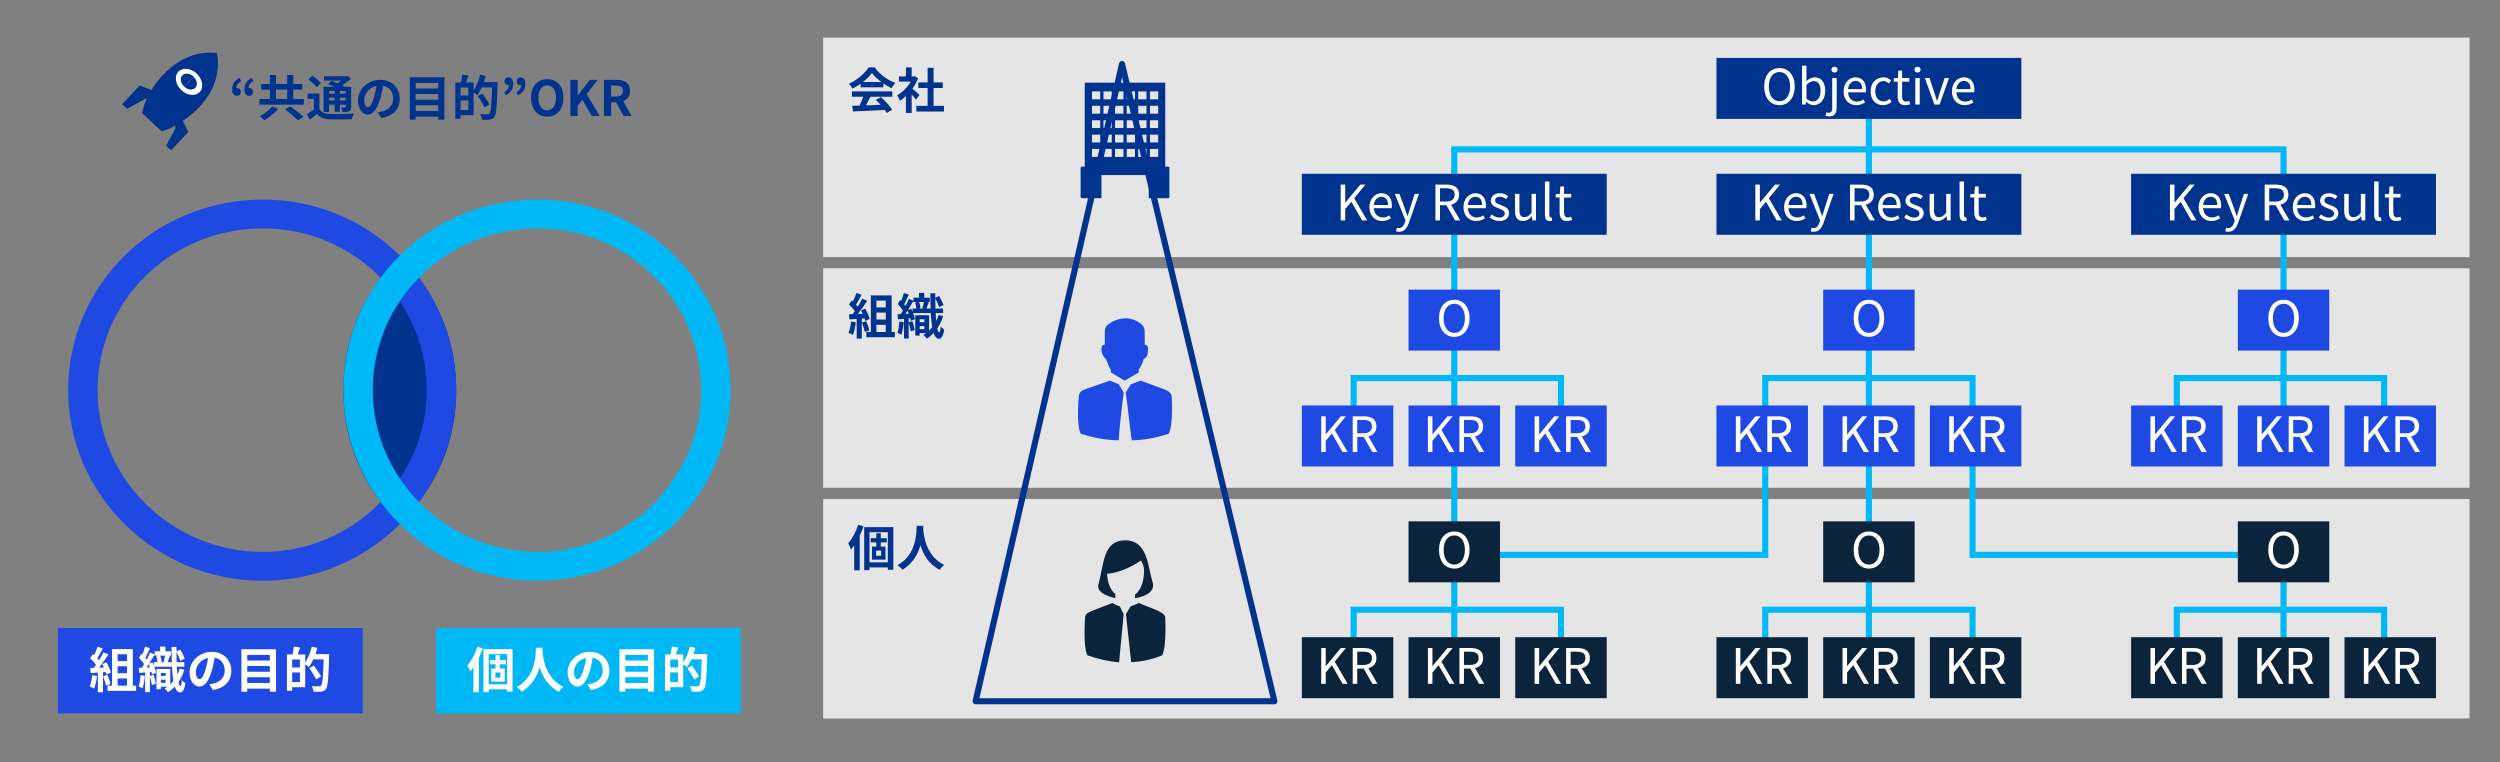 <?xml version="1.0" encoding="UTF-8"?>
<svg id="_レイヤー_1" data-name="レイヤー_1" xmlns="http://www.w3.org/2000/svg" viewBox="0 0 820 250">
  <rect x="0" y="0" width="820" height="250" fill="#808080" stroke="none"/>
  <g>
    <path d="M137.302,91.197c-1.609-2.628-3.754-5.254-5.902-7.356-2.682,2.102-4.827,4.728-6.436,7.356-8.047,10.51-12.338,23.121-12.338,36.782,0,13.661,4.291,26.273,12.338,36.782,1.609,2.628,3.754,4.73,6.436,6.832,2.147-2.102,4.293-4.204,5.902-6.832,8.047-10.509,12.338-23.121,12.338-36.782,0-13.661-4.291-26.273-12.338-36.782" style="fill: #00338d; fill-rule: evenodd;"/>
    <path d="M86.265,74.918c-30.077,0-54.246,23.641-54.246,53.059,0,28.892,24.169,53.057,54.246,53.057,29.541,0,53.707-24.165,53.707-53.057,0-29.418-24.167-53.059-53.707-53.059M86.265,190.489c-35.447,0-63.912-28.368-63.912-62.512,0-34.672,28.466-62.514,63.912-62.514,34.91,0,63.376,27.842,63.376,62.514,0,34.144-28.466,62.512-63.376,62.512" style="fill: #1e49e2; fill-rule: evenodd;"/>
    <path d="M176.404,74.918c-30.013,0-54.132,23.641-54.132,53.059,0,28.892,24.119,53.057,54.132,53.057,29.478,0,53.595-24.165,53.595-53.057,0-29.418-24.117-53.059-53.595-53.059M176.404,190.489c-35.374,0-63.78-28.368-63.78-62.512,0-34.672,28.406-62.514,63.78-62.514,34.838,0,63.243,27.842,63.243,62.514,0,34.144-28.406,62.512-63.243,62.512" style="fill: #00b8f5; fill-rule: evenodd;"/>
  </g>
  <rect x="270" y="12.335" width="540" height="72" style="fill: #e5e5e5;"/>
  <rect x="270" y="88" width="540" height="72" style="fill: #e5e5e5;"/>
  <rect x="270" y="163.665" width="540" height="72" style="fill: #e5e5e5;"/>
  <path d="M418,231h-98c-.305,0-.593-.139-.782-.377-.19-.238-.261-.55-.192-.847l48.024-209c.104-.452.506-.774.97-.776h.004c.462,0,.865.317.973.768l49.976,209c.071.297.002.611-.188.852-.19.24-.479.38-.785.38ZM321.256,229h95.477l-48.689-203.619-46.788,203.619Z" style="fill: #00338d;"/>
  <path d="M358.166,48.855h2.709v2.609h-2.709v-2.609ZM358.166,44.167h2.709v2.568h-2.709v-2.568ZM358.166,39.439h2.709v2.568h-2.709v-2.568ZM358.166,34.709h2.709v2.568h-2.709v-2.568ZM358.166,29.979h2.709v2.609h-2.709v-2.609ZM361.946,48.855h2.709v2.609h-2.709v-2.609ZM361.946,44.167h2.709v2.568h-2.709v-2.568ZM361.946,39.439h2.709v2.568h-2.709v-2.568ZM361.946,34.709h2.709v2.568h-2.709v-2.568ZM361.946,29.979h2.709v2.609h-2.709v-2.609ZM365.727,48.855h2.765v2.609h-2.765v-2.609ZM365.727,44.167h2.765v2.568h-2.765v-2.568ZM365.727,39.439h2.765v2.568h-2.765v-2.568ZM365.727,34.709h2.765v2.568h-2.765v-2.568ZM365.727,29.979h2.765v2.609h-2.765v-2.609ZM369.564,48.855h2.709v2.609h-2.709v-2.609ZM369.564,44.167h2.709v2.568h-2.709v-2.568ZM369.564,39.439h2.709v2.568h-2.709v-2.568ZM369.564,34.709h2.709v2.568h-2.709v-2.568ZM369.564,29.979h2.709v2.609h-2.709v-2.609ZM373.345,48.855h2.709v2.609h-2.709v-2.609ZM373.345,44.167h2.709v2.568h-2.709v-2.568ZM373.345,39.439h2.709v2.568h-2.709v-2.568ZM373.345,34.709h2.709v2.568h-2.709v-2.568ZM373.345,29.979h2.709v2.609h-2.709v-2.609ZM377.182,48.855h2.709v2.609h-2.709v-2.609ZM377.182,44.167h2.709v2.568h-2.709v-2.568ZM377.182,39.439h2.709v2.568h-2.709v-2.568ZM377.182,34.709h2.709v2.568h-2.709v-2.568ZM377.182,29.979h2.709v2.609h-2.709v-2.609ZM383.106,54.645h-.904v-27.52h-26.407v27.52h-.845c-.283,0-.507.162-.507.368v9.62c0,.204.224.368.507.368h6.319v-7.582h15.518v7.582h6.319c.226,0,.451-.164.451-.368v-9.62c0-.206-.224-.368-.451-.368" style="fill: #00338d; fill-rule: evenodd;"/>
  <path d="M373.498,121.247c.655-.903,1.308-2.106,1.635-3.61.655,0,1.31-.903,1.31-2.106.327-1.203,0-2.404-.655-2.404,0-.303,0,0-.327,0v-4.212c0-.901-.329-1.804-.655-2.104-.982-1.203-3.272-2.406-5.56-2.406-2.619,0-4.907,1.203-6.218,2.406-.327.3-.653,1.203-.653,2.104v4.212s-.327-.303-.327,0c-.655,0-.982,1.201-.655,2.404.327,1.203.982,2.106,1.308,2.106.655,1.503.982,2.707,1.637,3.61v.901l4.578,2.707,4.581-2.707v-.901ZM366.955,126.057c-1.308-.6-2.945-1.203-2.945-1.203l-6.869,2.406c-1.964.6-3.272,1.203-3.272,2.707,0,0-.982,9.323.653,12.33,3.927,1.203,8.179,2.106,12.433,2.106,0-2.106.982-11.129,1.635-15.64l-1.635-2.707ZM384.294,129.967s.655,9.323-.982,12.33c-3.925,1.203-7.851,2.106-12.104,2.106-.327-1.806-1.308-11.129-1.962-15.64l1.635-2.707c1.635-.6,3.272-1.203,3.272-1.203l6.542,2.406c1.964.6,3.599,1.503,3.599,2.707" style="fill: #1e49e2; fill-rule: evenodd;"/>
  <path d="M377.979,190.707c-1.487-4.8-1.487-13.486-8.925-13.486-7.192,0-6.943,7.544-8.679,14.172-.991,2.744,2.48,4.115,5.455,4.8v-1.371c-1.24-.915-2.478-2.971-2.728-6.63,3.719-.227,7.686-2.056,11.158-4.342.496.915.991,2.056.991,3.2,0,4.571-1.487,6.857-2.975,8v1.142c3.224-.456,6.943-2.056,5.702-5.486M367.318,198.936c-1.24-.458-2.478-1.144-2.478-1.144l-5.952,2.286c-1.735.685-2.975,1.144-2.975,2.515,0,0-.744,9.371.744,12.342,3.224,1.144,6.943,2.058,10.414,2.286.247-2.056.991-11.198,1.487-15.772l-1.24-2.513ZM382.194,202.593s.496,9.371-.991,12.342c-3.224,1.373-6.695,2.058-10.167,2.286-.247-2.056-1.238-11.198-1.735-15.772l1.487-2.513c1.24-.458,2.728-1.144,2.728-1.144l5.702,2.286c1.487.685,2.975,1.371,2.975,2.515" style="fill: #0c233c; fill-rule: evenodd;"/>
  <g>
    <path d="M282.273,27.471c-.849.607-1.777,1.152-2.705,1.601-.224-.465-.721-1.185-1.121-1.601,2.737-1.201,5.266-3.474,6.467-5.362h1.984c1.697,2.353,4.242,4.178,6.771,5.074-.48.496-.896,1.185-1.232,1.744-.88-.416-1.809-.944-2.689-1.553v1.265h-7.475v-1.168ZM279.44,29.968h13.237v1.761h-7.171c-.464.944-.992,1.937-1.472,2.833,1.537-.048,3.185-.112,4.818-.177-.497-.576-1.041-1.152-1.569-1.632l1.681-.881c1.425,1.249,2.913,2.913,3.666,4.113l-1.777,1.073c-.16-.305-.384-.641-.64-.993-3.762.208-7.715.368-10.436.497l-.256-1.857,2.417-.08c.432-.896.88-1.952,1.217-2.896h-3.714v-1.761ZM289.06,26.895c-1.232-.929-2.337-1.969-3.073-2.962-.688.977-1.713,2.018-2.929,2.962h6.002Z" style="fill: #00338d;"/>
    <path d="M300.45,32.688c-.336-.448-.88-1.089-1.425-1.681v6.034h-1.889v-5.522c-.64.593-1.312,1.121-1.985,1.537-.16-.513-.608-1.44-.896-1.809,1.745-.944,3.426-2.625,4.482-4.482h-3.874v-1.712h2.273v-2.945h1.889v2.945h.72l.336-.08,1.072.688c-.48,1.217-1.12,2.369-1.889,3.426.769.624,2.001,1.729,2.337,2.049l-1.152,1.553ZM309.622,34.722v1.856h-9.06v-1.856h3.698v-5.858h-3.042v-1.841h3.042v-4.786h1.953v4.786h3.025v1.841h-3.025v5.858h3.409Z" style="fill: #00338d;"/>
  </g>
  <g>
    <g>
      <path d="M70.991,17.362c2.668,13.97-10.728,23.616-18.161,25.508l-6.223-5.763c1.406-7.912,11.021-21.235,24.384-19.745" style="fill: #00338d; fill-rule: evenodd;"/>
      <path d="M45.821,28.015l6.715,2.676c-.601.642-1.205,1.283-1.806,1.925l-3.057-.237-5.985,3.329-1.622-1.519c1.91-2.047,3.846-4.126,5.756-6.173" style="fill: #00338d; fill-rule: evenodd;"/>
      <path d="M48.159,32.721l9.052,8.485c-1.036.757-2.796,1.316-4.133,1.726l-6.215-5.84c.239-1.779.561-2.919,1.297-4.371" style="fill: #00338d; fill-rule: evenodd;"/>
      <path d="M58.486,23.537c1.398-1.49,4.105-1.224,6.045.596,1.942,1.82,2.383,4.503.986,5.993-1.398,1.492-4.105,1.226-6.047-.594-1.94-1.82-2.383-4.505-.984-5.995" style="fill: #fff; fill-rule: evenodd;"/>
      <path d="M59.795,24.743c.85-.908,2.498-.745,3.679.362,1.182,1.107,1.45,2.741.599,3.649s-2.498.745-3.679-.362c-1.182-1.107-1.45-2.741-.6-3.649" style="fill: #00338d; fill-rule: evenodd;"/>
      <path d="M71.116,17.289c2.668,13.97-10.728,23.616-18.161,25.508l-3.074-2.953c7.129-7.47,14.106-15.085,21.235-22.555" style="fill: #00338d; fill-rule: evenodd;"/>
      <path d="M49.985,39.978c.946-.975,1.798-1.927,2.745-2.904l4.495,4.195c-1.034.76-2.779,1.333-4.105,1.752l-3.135-3.043Z" style="fill: #00338d; fill-rule: evenodd;"/>
      <path d="M64.532,24.172c1.942,1.82,2.383,4.503.984,5.995-1.396,1.49-4.103,1.224-6.045-.596l-.011-.013,5.058-5.397.013.012Z" style="fill: #fff; fill-rule: evenodd;"/>
      <path d="M63.52,25.21l.657.841c.534.969.527,2.057-.111,2.739-.638.68-1.726.759-2.727.289l-.881-.603,3.063-3.266Z" style="fill: #00338d; fill-rule: evenodd;"/>
      <path d="M61.762,43.272l-3.128-6.393c-.601.642-1.046,1.117-1.647,1.76l.565,3.44c-.929,1.938-2.333,4.057-3.026,5.742l1.599,1.465,5.637-6.014Z" style="fill: #00338d; fill-rule: evenodd;"/>
    </g>
    <g>
      <path d="M79.101,26.606c-1.024.561-1.553,1.232-1.569,2.273.064-.017.112-.017.176-.017.688,0,1.281.465,1.281,1.232,0,.833-.544,1.345-1.281,1.345-1.024,0-1.553-.8-1.553-2.16,0-1.649.8-2.882,2.401-3.714l.544,1.04ZM83.103,26.606c-1.024.561-1.553,1.232-1.568,2.273.064-.017.112-.017.176-.017.688,0,1.281.465,1.281,1.232,0,.833-.544,1.345-1.281,1.345-1.024,0-1.552-.8-1.552-2.16,0-1.649.8-2.882,2.401-3.714l.544,1.04Z" style="fill: #00338d;"/>
      <path d="M99.666,32.465v1.857h-14.582v-1.857h3.441v-3.073h-2.881v-1.841h2.881v-2.961h1.985v2.961h3.681v-2.961h1.985v2.961h2.993v1.841h-2.993v3.073h3.49ZM91.247,35.715c-1.201,1.376-2.961,2.816-4.498,3.729-.416-.417-1.121-1.024-1.568-1.329,1.504-.8,3.201-2.112,4.049-3.186l2.017.785ZM90.51,32.465h3.681v-3.073h-3.681v3.073ZM95.2,34.882c1.36.977,3.345,2.465,4.354,3.441l-1.889,1.121c-.88-.977-2.785-2.529-4.209-3.618l1.745-.944Z" style="fill: #00338d;"/>
      <path d="M104.766,35.795c.624,1.072,1.729,1.521,3.361,1.584,1.905.08,5.698.032,7.891-.144-.224.448-.512,1.328-.592,1.856-1.969.096-5.362.128-7.315.048-1.921-.08-3.186-.544-4.146-1.776-.736.624-1.489,1.248-2.385,1.921l-.88-1.905c.688-.384,1.505-.912,2.241-1.456v-3.489h-2.033v-1.745h3.858v5.106ZM103.821,28.64c-.497-.769-1.697-1.873-2.673-2.609l1.312-1.216c.977.672,2.209,1.696,2.785,2.465l-1.424,1.36ZM107.919,36.723h-1.793v-8.243h3.585c-.72-.336-1.489-.656-2.145-.912l1.232-1.024c.561.208,1.233.464,1.889.752.448-.256.88-.561,1.28-.849h-5.698v-1.44h7.347l.368-.096,1.136.912c-.8.753-1.809,1.521-2.849,2.161.352.176.688.336.96.496h1.937v6.595c0,.769-.144,1.168-.656,1.425-.512.271-1.2.271-2.161.271-.064-.464-.256-1.088-.464-1.488.497.016,1.057.016,1.217.016.192-.016.24-.08.24-.239v-.736h-1.889v2.337h-1.697v-2.337h-1.84v2.4ZM107.919,29.856v.864h1.84v-.864h-1.84ZM109.759,32.945v-.896h-1.84v.896h1.84ZM113.345,29.856h-1.889v.864h1.889v-.864ZM113.345,32.945v-.896h-1.889v.896h1.889Z" style="fill: #00338d;"/>
      <path d="M123.871,36.819c.608-.08,1.057-.16,1.473-.257,2.033-.479,3.602-1.937,3.602-4.241,0-2.193-1.185-3.826-3.313-4.194-.224,1.345-.496,2.817-.944,4.307-.944,3.201-2.321,5.153-4.05,5.153-1.745,0-3.233-1.937-3.233-4.609,0-3.649,3.186-6.787,7.299-6.787,3.921,0,6.402,2.737,6.402,6.194,0,3.33-2.049,5.698-6.05,6.307l-1.185-1.872ZM122.639,32.017c.368-1.168.656-2.528.848-3.841-2.625.544-4.018,2.849-4.018,4.594,0,1.601.64,2.385,1.232,2.385.656,0,1.297-.992,1.937-3.138Z" style="fill: #00338d;"/>
      <path d="M145.762,25.342v13.91h-2.017v-.992h-7.411v.992h-1.92v-13.91h11.349ZM136.333,27.199v1.841h7.411v-1.841h-7.411ZM136.333,30.832v1.89h7.411v-1.89h-7.411ZM143.745,36.402v-1.889h-7.411v1.889h7.411Z" style="fill: #00338d;"/>
      <path d="M163.202,26.943s0,.64-.016.864c-.208,7.154-.384,9.699-1.041,10.548-.448.593-.896.769-1.537.881-.608.079-1.568.063-2.513.031-.032-.528-.288-1.328-.625-1.856,1.024.096,1.969.096,2.385.096.32,0,.496-.063.704-.271.464-.513.672-2.913.848-8.563h-3.425c-.416.96-.912,1.841-1.409,2.528-.256-.239-.8-.607-1.232-.896v7.475h-4.273v1.169h-1.729v-11.894h1.809c.208-.8.4-1.824.464-2.577l2.081.288c-.272.801-.56,1.601-.833,2.289h2.481v2.594c.929-1.345,1.697-3.282,2.161-5.154l1.809.416c-.16.688-.384,1.36-.624,2.033h4.514ZM153.614,28.72h-2.545v2.593h2.545v-2.593ZM153.614,36.099v-3.138h-2.545v3.138h2.545ZM158.928,35.234c-.448-.961-1.44-2.529-2.225-3.697l1.488-.849c.8,1.104,1.857,2.625,2.353,3.554l-1.617.992Z" style="fill: #00338d;"/>
      <path d="M165.373,30.225c1.024-.576,1.537-1.232,1.553-2.289-.048.016-.112.016-.16.016-.688,0-1.281-.464-1.281-1.232,0-.816.528-1.345,1.281-1.345,1.008,0,1.553.801,1.553,2.177,0,1.649-.8,2.882-2.417,3.698l-.528-1.024ZM169.374,30.225c1.024-.576,1.537-1.232,1.553-2.289-.048.016-.112.016-.16.016-.688,0-1.28-.464-1.28-1.232,0-.816.528-1.345,1.28-1.345,1.008,0,1.553.801,1.553,2.177,0,1.649-.8,2.882-2.417,3.698l-.528-1.024Z" style="fill: #00338d;"/>
      <path d="M174.188,32.065c0-3.858,2.161-6.099,5.298-6.099s5.298,2.257,5.298,6.099c0,3.841-2.161,6.194-5.298,6.194s-5.298-2.354-5.298-6.194ZM182.368,32.065c0-2.546-1.12-4.066-2.881-4.066s-2.881,1.521-2.881,4.066c0,2.528,1.121,4.146,2.881,4.146s2.881-1.617,2.881-4.146Z" style="fill: #00338d;"/>
      <path d="M187.1,26.19h2.369v5.139h.048l3.921-5.139h2.609l-3.618,4.658,4.258,7.187h-2.609l-3.058-5.313-1.552,1.984v3.329h-2.369v-11.845Z" style="fill: #00338d;"/>
      <path d="M204.527,38.035l-2.433-4.481h-1.648v4.481h-2.369v-11.845h4.13c2.481,0,4.45.864,4.45,3.586,0,1.776-.896,2.881-2.257,3.409l2.769,4.85h-2.641ZM200.446,31.681h1.537c1.521,0,2.353-.64,2.353-1.904,0-1.281-.833-1.713-2.353-1.713h-1.537v3.617Z" style="fill: #00338d;"/>
    </g>
  </g>
  <g>
    <path d="M280.705,105.729c-.16,1.504-.496,3.104-.96,4.129-.336-.208-1.041-.544-1.457-.688.464-.945.72-2.369.848-3.714l1.569.272ZM282.673,104.479v6.579h-1.681v-6.451l-2.369.16-.16-1.665,1.184-.048c.24-.304.497-.64.736-.992-.464-.688-1.249-1.553-1.92-2.192l.896-1.312c.128.111.256.224.384.336.448-.881.896-1.953,1.168-2.785l1.681.592c-.576,1.104-1.232,2.337-1.809,3.233.208.225.4.464.56.673.576-.896,1.088-1.825,1.473-2.626l1.617.673c-.896,1.408-2.017,3.041-3.057,4.338l1.617-.064c-.176-.384-.368-.769-.561-1.104l1.345-.592c.64,1.072,1.281,2.465,1.473,3.377l-1.44.673c-.048-.257-.128-.545-.224-.864l-.913.063ZM284.114,105.36c.433.944.849,2.192,1.041,3.009l-1.504.528c-.128-.816-.544-2.113-.944-3.09l1.408-.447ZM293.526,108.897v1.713h-9.364v-1.713h1.473v-12.005h6.818v12.005h1.073ZM287.475,98.605v2.225h3.058v-2.225h-3.058ZM290.533,102.526h-3.058v2.289h3.058v-2.289ZM287.475,108.897h3.058v-2.369h-3.058v2.369Z" style="fill: #00338d;"/>
    <path d="M296.417,105.68c-.128,1.505-.4,3.09-.784,4.098-.304-.191-.944-.479-1.297-.607.4-.945.561-2.369.641-3.714l1.44.224ZM309.35,103.695c-.464,1.505-1.104,2.865-1.921,4.065.176.801.4,1.265.657,1.28.208.017.368-.72.448-1.952.256.352.913.848,1.168,1.024-.384,2.465-1.088,3.041-1.681,3.025-.8-.032-1.376-.688-1.792-1.905-.656.704-1.409,1.312-2.225,1.841-.224-.353-.784-.96-1.136-1.217.32-.191.624-.384.912-.608h-2.129v.833h-1.44v-6.675h4.53v5.042c.368-.353.705-.721,1.024-1.104-.224-1.28-.368-2.85-.464-4.658h-5.811c.288.721.528,1.44.608,1.985l-1.345.56c-.032-.256-.096-.544-.176-.848l-.528.048v1.28l1.2-.368c.336.929.656,2.097.785,2.897l-1.313.464c-.096-.769-.4-1.904-.672-2.817v5.154h-1.553v-6.467c-.688.064-1.361.112-1.953.16l-.16-1.664,1.041-.048c.24-.353.48-.753.736-1.169-.432-.688-1.088-1.488-1.681-2.113l.785-1.344c.112.096.208.208.32.319.353-.848.688-1.824.88-2.608l1.601.512c-.48,1.072-1.024,2.306-1.488,3.201.16.177.304.368.432.545.432-.816.833-1.633,1.121-2.337l1.472.64v-1.04h1.809v-1.537h1.729v1.537h1.809v1.425h-.912l.592.128c-.256.704-.528,1.473-.752,2.017h1.36c-.048-1.537-.08-3.201-.096-5.01h1.632v1.44l1.265-.528c.576.929,1.168,2.177,1.44,2.978l-1.457.64c-.224-.784-.736-1.952-1.249-2.849,0,1.168.016,2.289.048,3.329h2.513v1.488h-2.449c.048.961.096,1.841.176,2.609.32-.641.592-1.312.784-2.001l1.504.4ZM298.081,102.895c-.144-.336-.288-.672-.432-.992-.224.368-.464.721-.688,1.057l1.12-.064ZM298.85,101.278c.16.304.32.641.464.977v-1.057h1.249c-.032-.576-.192-1.345-.4-1.953l.848-.191h-1.409v-.353c-.544.929-1.168,1.984-1.809,2.978l1.057-.4ZM302.531,101.038c.192-.544.4-1.36.528-1.984h-1.601c.256.624.432,1.473.448,2l-.576.145h1.841l-.641-.16ZM301.65,104.72v.96h1.553v-.96h-1.553ZM303.203,107.953v-.992h-1.553v.992h1.553Z" style="fill: #00338d;"/>
  </g>
  <g>
    <path d="M283.233,172.668c-.352,1.009-.768,2.033-1.248,3.042v11.349h-1.809v-8.195c-.352.496-.704.96-1.072,1.376-.144-.464-.608-1.584-.896-2.064,1.329-1.457,2.545-3.746,3.266-6.051l1.76.544ZM293.014,172.908v13.974h-1.809v-.784h-6.019v.929h-1.729v-14.118h9.556ZM291.205,184.449v-9.892h-6.019v9.892h6.019ZM288.9,177.902v1.377h1.537v4.289h-4.434v-4.289h1.424v-1.377h-1.841v-1.376h1.841v-1.633h1.473v1.633h1.937v1.376h-1.937ZM289.012,180.592h-1.633v1.681h1.633v-1.681Z" style="fill: #00338d;"/>
    <path d="M302.851,172.46c-.016.257-.032.576-.048.913.128,2.209.928,9.107,6.898,11.908-.592.448-1.168,1.104-1.472,1.617-3.618-1.793-5.411-5.091-6.307-8.035-.864,2.881-2.545,5.97-5.922,8.035-.336-.496-.96-1.072-1.601-1.521,6.386-3.538,6.162-10.805,6.274-12.918h2.177Z" style="fill: #00338d;"/>
  </g>
  <rect x="748" y="180" width="2" height="44" style="fill: #00b8f5;"/>
  <polygon points="478 215 476 215 476 48 750 48 750 144 748 144 748 50 478 50 478 215" style="fill: #00b8f5;"/>
  <polygon points="740 183 646 183 646 125 580 125 580 183 485 183 485 181 578 181 578 123 648 123 648 181 740 181 740 183" style="fill: #00b8f5;"/>
  <polygon points="648 220 646 220 646 201 580 201 580 220 578 220 578 199 648 199 648 220" style="fill: #00b8f5;"/>
  <polygon points="783 220 781 220 781 201 715 201 715 220 713 220 713 199 783 199 783 220" style="fill: #00b8f5;"/>
  <polygon points="783 144 781 144 781 125 715 125 715 144 713 144 713 123 783 123 783 144" style="fill: #00b8f5;"/>
  <polygon points="513 220 511 220 511 201 445 201 445 220 443 220 443 199 513 199 513 220" style="fill: #00b8f5;"/>
  <polygon points="513 144 511 144 511 125 445 125 445 144 443 144 443 123 513 123 513 144" style="fill: #00b8f5;"/>
  <rect x="612" y="31" width="2" height="191" style="fill: #00b8f5;"/>
  <g>
    <g>
      <rect x="598" y="95" width="30" height="20" style="fill: #1e49e2;"/>
      <path d="M607.992,104.378c0-3.762,2.065-6.051,5.01-6.051s5.01,2.289,5.01,6.051c0,3.761-2.064,6.114-5.01,6.114s-5.01-2.353-5.01-6.114ZM616.492,104.378c0-2.945-1.393-4.754-3.489-4.754-2.113,0-3.489,1.809-3.489,4.754,0,2.929,1.376,4.818,3.489,4.818,2.097,0,3.489-1.889,3.489-4.818Z" style="fill: #fff;"/>
    </g>
    <g>
      <rect x="563" y="133" width="30" height="20" style="fill: #1e49e2;"/>
      <rect x="598" y="133" width="30" height="20" style="fill: #1e49e2;"/>
      <g>
        <path d="M604.353,136.552h1.489v5.891h.048l4.898-5.891h1.665l-3.665,4.466,4.242,7.267h-1.665l-3.505-6.114-2.017,2.401v3.713h-1.489v-11.733Z" style="fill: #fff;"/>
        <path d="M621.139,148.285l-2.849-4.978h-2.113v4.978h-1.489v-11.733h3.682c2.385,0,4.098.849,4.098,3.297,0,1.825-1.057,2.913-2.657,3.297l3.009,5.138h-1.681ZM616.177,142.106h1.969c1.841,0,2.849-.736,2.849-2.257,0-1.552-1.008-2.097-2.849-2.097h-1.969v4.354Z" style="fill: #fff;"/>
      </g>
      <g>
        <path d="M569.353,136.552h1.489v5.891h.048l4.898-5.891h1.665l-3.665,4.466,4.242,7.267h-1.665l-3.505-6.114-2.017,2.401v3.713h-1.489v-11.733Z" style="fill: #fff;"/>
        <path d="M586.139,148.285l-2.849-4.978h-2.113v4.978h-1.489v-11.733h3.682c2.385,0,4.098.849,4.098,3.297,0,1.825-1.057,2.913-2.657,3.297l3.009,5.138h-1.681ZM581.177,142.106h1.969c1.841,0,2.849-.736,2.849-2.257,0-1.552-1.008-2.097-2.849-2.097h-1.969v4.354Z" style="fill: #fff;"/>
      </g>
      <rect x="633" y="133" width="30" height="20" style="fill: #1e49e2;"/>
      <g>
        <path d="M639.353,136.552h1.488v5.891h.048l4.898-5.891h1.664l-3.665,4.466,4.242,7.267h-1.665l-3.506-6.114-2.017,2.401v3.713h-1.488v-11.733Z" style="fill: #fff;"/>
        <path d="M656.139,148.285l-2.849-4.978h-2.113v4.978h-1.488v-11.733h3.682c2.385,0,4.098.849,4.098,3.297,0,1.825-1.057,2.913-2.657,3.297l3.009,5.138h-1.681ZM651.177,142.106h1.969c1.841,0,2.85-.736,2.85-2.257,0-1.552-1.009-2.097-2.85-2.097h-1.969v4.354Z" style="fill: #fff;"/>
      </g>
    </g>
    <g>
      <rect x="563" y="19" width="100" height="20" style="fill: #00338d;"/>
      <g>
        <path d="M578.649,28.378c0-3.762,2.065-6.051,5.01-6.051s5.01,2.289,5.01,6.051c0,3.761-2.064,6.114-5.01,6.114s-5.01-2.353-5.01-6.114ZM587.148,28.378c0-2.945-1.393-4.754-3.489-4.754-2.113,0-3.489,1.809-3.489,4.754,0,2.929,1.376,4.818,3.489,4.818,2.097,0,3.489-1.889,3.489-4.818Z" style="fill: #fff;"/>
        <path d="M592.41,33.388h-.048l-.128.896h-1.168v-12.741h1.457v3.489l-.048,1.569c.784-.688,1.761-1.232,2.721-1.232,2.257,0,3.474,1.761,3.474,4.417,0,2.994-1.777,4.706-3.777,4.706-.8,0-1.713-.4-2.481-1.104ZM597.148,29.819c0-1.921-.64-3.217-2.289-3.217-.736,0-1.504.416-2.337,1.201v4.562c.768.672,1.553.913,2.129.913,1.44,0,2.497-1.297,2.497-3.458Z" style="fill: #fff;"/>
        <path d="M598.776,37.95l.288-1.121c.224.08.512.16.816.16.88,0,1.088-.656,1.088-1.713v-9.684h1.457v9.684c0,1.777-.656,2.897-2.369,2.897-.528,0-.977-.112-1.28-.224ZM600.697,22.856c0-.592.432-.944,1.009-.944.56,0,1.008.352,1.008.944,0,.544-.448.944-1.008.944-.577,0-1.009-.4-1.009-.944Z" style="fill: #fff;"/>
        <path d="M604.697,29.947c0-2.817,1.905-4.578,3.921-4.578,2.209,0,3.458,1.601,3.458,4.082,0,.32-.032.625-.064.833h-5.858c.096,1.856,1.232,3.041,2.881,3.041.848,0,1.537-.256,2.177-.688l.528.96c-.769.497-1.697.896-2.881.896-2.305,0-4.162-1.681-4.162-4.546ZM610.795,29.243c0-1.761-.8-2.705-2.161-2.705-1.232,0-2.321.992-2.497,2.705h4.658Z" style="fill: #fff;"/>
        <path d="M613.561,29.947c0-2.897,1.969-4.578,4.194-4.578,1.136,0,1.92.48,2.545,1.024l-.752.977c-.512-.464-1.041-.785-1.745-.785-1.569,0-2.721,1.361-2.721,3.361,0,2.001,1.088,3.33,2.689,3.33.8,0,1.505-.368,2.049-.864l.625.976c-.769.705-1.761,1.104-2.801,1.104-2.305,0-4.082-1.665-4.082-4.546Z" style="fill: #fff;"/>
        <path d="M622.44,31.596v-4.818h-1.296v-1.104l1.361-.08.176-2.433h1.216v2.433h2.353v1.185h-2.353v4.85c0,1.073.336,1.681,1.345,1.681.304,0,.704-.112.993-.224l.288,1.089c-.497.16-1.073.32-1.601.32-1.856,0-2.481-1.152-2.481-2.897Z" style="fill: #fff;"/>
        <path d="M627.945,22.856c0-.592.432-.944,1.008-.944s1.008.352,1.008.944c0,.544-.432.944-1.008.944s-1.008-.4-1.008-.944ZM628.217,25.593h1.457v8.691h-1.457v-8.691Z" style="fill: #fff;"/>
        <path d="M631.352,25.593h1.521l1.633,4.946c.272.849.544,1.745.816,2.561h.064c.256-.816.544-1.712.8-2.561l1.649-4.946h1.44l-3.089,8.691h-1.697l-3.137-8.691Z" style="fill: #fff;"/>
        <path d="M640.232,29.947c0-2.817,1.905-4.578,3.921-4.578,2.209,0,3.458,1.601,3.458,4.082,0,.32-.032.625-.064.833h-5.858c.096,1.856,1.232,3.041,2.881,3.041.848,0,1.537-.256,2.177-.688l.528.96c-.769.497-1.697.896-2.881.896-2.305,0-4.162-1.681-4.162-4.546ZM646.331,29.243c0-1.761-.801-2.705-2.161-2.705-1.232,0-2.321.992-2.497,2.705h4.658Z" style="fill: #fff;"/>
      </g>
    </g>
    <g>
      <rect x="563" y="57" width="100" height="20" style="fill: #00338d;"/>
      <g>
        <path d="M575.745,60.552h1.489v5.891h.048l4.898-5.891h1.665l-3.665,4.466,4.242,7.267h-1.665l-3.505-6.114-2.017,2.401v3.713h-1.489v-11.733Z" style="fill: #fff;"/>
        <path d="M585.169,67.947c0-2.817,1.905-4.578,3.921-4.578,2.209,0,3.458,1.601,3.458,4.082,0,.32-.032.625-.064.833h-5.858c.096,1.856,1.232,3.041,2.881,3.041.848,0,1.537-.256,2.177-.688l.528.96c-.769.497-1.697.896-2.881.896-2.305,0-4.162-1.681-4.162-4.546ZM591.268,67.243c0-1.761-.801-2.705-2.161-2.705-1.232,0-2.321.992-2.497,2.705h4.658Z" style="fill: #fff;"/>
        <path d="M593.888,75.854l.288-1.168c.176.064.432.144.656.144.992,0,1.617-.8,1.969-1.873l.192-.656-3.489-8.708h1.521l1.777,4.834c.256.752.56,1.648.833,2.433h.08c.24-.784.496-1.665.736-2.433l1.552-4.834h1.425l-3.281,9.412c-.608,1.713-1.505,3.025-3.233,3.025-.416,0-.752-.064-1.024-.176Z" style="fill: #fff;"/>
        <path d="M613.267,72.285l-2.849-4.978h-2.113v4.978h-1.489v-11.733h3.682c2.385,0,4.098.849,4.098,3.297,0,1.825-1.057,2.913-2.657,3.297l3.009,5.138h-1.681ZM608.305,66.106h1.969c1.841,0,2.849-.736,2.849-2.257,0-1.552-1.008-2.097-2.849-2.097h-1.969v4.354Z" style="fill: #fff;"/>
        <path d="M616.017,67.947c0-2.817,1.905-4.578,3.921-4.578,2.209,0,3.458,1.601,3.458,4.082,0,.32-.032.625-.064.833h-5.858c.096,1.856,1.232,3.041,2.881,3.041.848,0,1.537-.256,2.177-.688l.528.96c-.769.497-1.697.896-2.881.896-2.305,0-4.162-1.681-4.162-4.546ZM622.115,67.243c0-1.761-.801-2.705-2.161-2.705-1.232,0-2.321.992-2.497,2.705h4.658Z" style="fill: #fff;"/>
        <path d="M624.56,71.292l.72-.96c.752.608,1.537,1.024,2.577,1.024,1.152,0,1.713-.608,1.713-1.361,0-.88-1.024-1.28-1.985-1.648-1.217-.448-2.593-1.041-2.593-2.513,0-1.376,1.104-2.465,2.993-2.465,1.073,0,2.017.448,2.705.977l-.704.944c-.608-.448-1.216-.769-2.001-.769-1.088,0-1.584.576-1.584,1.249,0,.833.944,1.136,1.921,1.504,1.265.48,2.657.993,2.657,2.641,0,1.409-1.121,2.577-3.169,2.577-1.232,0-2.417-.512-3.25-1.2Z" style="fill: #fff;"/>
        <path d="M632.912,69.1v-5.506h1.457v5.33c0,1.617.48,2.305,1.632,2.305.896,0,1.521-.432,2.353-1.472v-6.163h1.457v8.691h-1.216l-.112-1.36h-.048c-.816.944-1.681,1.568-2.881,1.568-1.825,0-2.641-1.185-2.641-3.393Z" style="fill: #fff;"/>
        <path d="M642.736,70.556v-11.013h1.457v11.108c0,.448.192.625.416.625.08,0,.144,0,.304-.032l.208,1.121c-.208.08-.464.128-.848.128-1.088,0-1.537-.704-1.537-1.937Z" style="fill: #fff;"/>
        <path d="M647.552,69.596v-4.818h-1.296v-1.104l1.361-.08.176-2.433h1.216v2.433h2.353v1.185h-2.353v4.85c0,1.073.336,1.681,1.345,1.681.304,0,.704-.112.993-.224l.288,1.089c-.497.16-1.073.32-1.601.32-1.856,0-2.481-1.152-2.481-2.897Z" style="fill: #fff;"/>
      </g>
    </g>
    <g>
      <g>
        <rect x="598" y="171" width="30" height="20" style="fill: #0c233c;"/>
        <path d="M607.992,180.378c0-3.762,2.065-6.051,5.01-6.051s5.01,2.289,5.01,6.051c0,3.761-2.064,6.114-5.01,6.114s-5.01-2.353-5.01-6.114ZM616.492,180.378c0-2.945-1.393-4.754-3.489-4.754-2.113,0-3.489,1.809-3.489,4.754,0,2.929,1.376,4.818,3.489,4.818,2.097,0,3.489-1.889,3.489-4.818Z" style="fill: #fff;"/>
      </g>
      <g>
        <rect x="563" y="209" width="30" height="20" style="fill: #0c233c;"/>
        <rect x="598" y="209" width="30" height="20" style="fill: #0c233c;"/>
        <g>
          <path d="M604.353,212.552h1.489v5.891h.048l4.898-5.891h1.665l-3.665,4.466,4.242,7.267h-1.665l-3.505-6.114-2.017,2.401v3.713h-1.489v-11.733Z" style="fill: #fff;"/>
          <path d="M621.139,224.285l-2.849-4.978h-2.113v4.978h-1.489v-11.733h3.682c2.385,0,4.098.849,4.098,3.297,0,1.825-1.057,2.913-2.657,3.297l3.009,5.138h-1.681ZM616.177,218.106h1.969c1.841,0,2.849-.736,2.849-2.257,0-1.552-1.008-2.097-2.849-2.097h-1.969v4.354Z" style="fill: #fff;"/>
        </g>
        <g>
          <path d="M569.353,212.552h1.489v5.891h.048l4.898-5.891h1.665l-3.665,4.466,4.242,7.267h-1.665l-3.505-6.114-2.017,2.401v3.713h-1.489v-11.733Z" style="fill: #fff;"/>
          <path d="M586.139,224.285l-2.849-4.978h-2.113v4.978h-1.489v-11.733h3.682c2.385,0,4.098.849,4.098,3.297,0,1.825-1.057,2.913-2.657,3.297l3.009,5.138h-1.681ZM581.177,218.106h1.969c1.841,0,2.849-.736,2.849-2.257,0-1.552-1.008-2.097-2.849-2.097h-1.969v4.354Z" style="fill: #fff;"/>
        </g>
        <rect x="633" y="209" width="30" height="20" style="fill: #0c233c;"/>
        <g>
          <path d="M639.353,212.552h1.488v5.891h.048l4.898-5.891h1.664l-3.665,4.466,4.242,7.267h-1.665l-3.506-6.114-2.017,2.401v3.713h-1.488v-11.733Z" style="fill: #fff;"/>
          <path d="M656.139,224.285l-2.849-4.978h-2.113v4.978h-1.488v-11.733h3.682c2.385,0,4.098.849,4.098,3.297,0,1.825-1.057,2.913-2.657,3.297l3.009,5.138h-1.681ZM651.177,218.106h1.969c1.841,0,2.85-.736,2.85-2.257,0-1.552-1.009-2.097-2.85-2.097h-1.969v4.354Z" style="fill: #fff;"/>
        </g>
      </g>
    </g>
    <g>
      <rect x="427" y="57" width="100" height="20" style="fill: #00338d;"/>
      <g>
        <path d="M439.745,60.552h1.488v5.891h.048l4.898-5.891h1.664l-3.665,4.466,4.242,7.267h-1.665l-3.506-6.114-2.017,2.401v3.713h-1.488v-11.733Z" style="fill: #fff;"/>
        <path d="M449.169,67.947c0-2.817,1.904-4.578,3.921-4.578,2.209,0,3.458,1.601,3.458,4.082,0,.32-.032.625-.064.833h-5.858c.097,1.856,1.232,3.041,2.882,3.041.848,0,1.536-.256,2.177-.688l.528.96c-.769.497-1.697.896-2.882.896-2.305,0-4.161-1.681-4.161-4.546ZM455.268,67.243c0-1.761-.801-2.705-2.161-2.705-1.232,0-2.321.992-2.497,2.705h4.658Z" style="fill: #fff;"/>
        <path d="M457.888,75.854l.288-1.168c.177.064.433.144.656.144.992,0,1.617-.8,1.969-1.873l.192-.656-3.489-8.708h1.521l1.776,4.834c.257.752.561,1.648.833,2.433h.08c.239-.784.496-1.665.736-2.433l1.552-4.834h1.425l-3.281,9.412c-.608,1.713-1.505,3.025-3.233,3.025-.416,0-.752-.064-1.024-.176Z" style="fill: #fff;"/>
        <path d="M477.267,72.285l-2.849-4.978h-2.113v4.978h-1.488v-11.733h3.682c2.385,0,4.098.849,4.098,3.297,0,1.825-1.057,2.913-2.657,3.297l3.009,5.138h-1.681ZM472.305,66.106h1.969c1.841,0,2.85-.736,2.85-2.257,0-1.552-1.009-2.097-2.85-2.097h-1.969v4.354Z" style="fill: #fff;"/>
        <path d="M480.017,67.947c0-2.817,1.904-4.578,3.921-4.578,2.209,0,3.458,1.601,3.458,4.082,0,.32-.032.625-.064.833h-5.858c.097,1.856,1.232,3.041,2.882,3.041.848,0,1.536-.256,2.177-.688l.528.96c-.769.497-1.697.896-2.882.896-2.305,0-4.161-1.681-4.161-4.546ZM486.115,67.243c0-1.761-.801-2.705-2.161-2.705-1.232,0-2.321.992-2.497,2.705h4.658Z" style="fill: #fff;"/>
        <path d="M488.56,71.292l.72-.96c.753.608,1.537,1.024,2.577,1.024,1.152,0,1.713-.608,1.713-1.361,0-.88-1.024-1.28-1.984-1.648-1.217-.448-2.594-1.041-2.594-2.513,0-1.376,1.104-2.465,2.993-2.465,1.073,0,2.018.448,2.705.977l-.704.944c-.608-.448-1.216-.769-2.001-.769-1.088,0-1.584.576-1.584,1.249,0,.833.944,1.136,1.921,1.504,1.265.48,2.657.993,2.657,2.641,0,1.409-1.121,2.577-3.17,2.577-1.232,0-2.417-.512-3.249-1.2Z" style="fill: #fff;"/>
        <path d="M496.912,69.1v-5.506h1.457v5.33c0,1.617.479,2.305,1.632,2.305.896,0,1.521-.432,2.354-1.472v-6.163h1.456v8.691h-1.216l-.112-1.36h-.048c-.816.944-1.681,1.568-2.882,1.568-1.824,0-2.641-1.185-2.641-3.393Z" style="fill: #fff;"/>
        <path d="M506.736,70.556v-11.013h1.456v11.108c0,.448.192.625.416.625.08,0,.145,0,.305-.032l.208,1.121c-.208.08-.464.128-.849.128-1.088,0-1.536-.704-1.536-1.937Z" style="fill: #fff;"/>
        <path d="M511.552,69.596v-4.818h-1.297v-1.104l1.361-.08.176-2.433h1.216v2.433h2.354v1.185h-2.354v4.85c0,1.073.337,1.681,1.345,1.681.305,0,.704-.112.993-.224l.288,1.089c-.497.16-1.073.32-1.602.32-1.856,0-2.48-1.152-2.48-2.897Z" style="fill: #fff;"/>
      </g>
    </g>
    <g>
      <g>
        <rect x="462" y="95" width="30" height="20" style="fill: #1e49e2;"/>
        <path d="M471.992,104.378c0-3.762,2.064-6.051,5.01-6.051s5.01,2.289,5.01,6.051c0,3.761-2.064,6.114-5.01,6.114s-5.01-2.353-5.01-6.114ZM480.491,104.378c0-2.945-1.393-4.754-3.489-4.754-2.112,0-3.489,1.809-3.489,4.754,0,2.929,1.377,4.818,3.489,4.818,2.097,0,3.489-1.889,3.489-4.818Z" style="fill: #fff;"/>
      </g>
      <g>
        <rect x="427" y="133" width="30" height="20" style="fill: #1e49e2;"/>
        <rect x="462" y="133" width="30" height="20" style="fill: #1e49e2;"/>
        <g>
          <path d="M468.353,136.552h1.488v5.891h.048l4.898-5.891h1.664l-3.665,4.466,4.242,7.267h-1.665l-3.506-6.114-2.017,2.401v3.713h-1.488v-11.733Z" style="fill: #fff;"/>
          <path d="M485.139,148.285l-2.849-4.978h-2.113v4.978h-1.488v-11.733h3.682c2.385,0,4.098.849,4.098,3.297,0,1.825-1.057,2.913-2.657,3.297l3.009,5.138h-1.681ZM480.177,142.106h1.969c1.841,0,2.85-.736,2.85-2.257,0-1.552-1.009-2.097-2.85-2.097h-1.969v4.354Z" style="fill: #fff;"/>
        </g>
        <g>
          <path d="M433.353,136.552h1.488v5.891h.048l4.898-5.891h1.664l-3.665,4.466,4.242,7.267h-1.665l-3.506-6.114-2.017,2.401v3.713h-1.488v-11.733Z" style="fill: #fff;"/>
          <path d="M450.139,148.285l-2.849-4.978h-2.113v4.978h-1.488v-11.733h3.682c2.385,0,4.098.849,4.098,3.297,0,1.825-1.057,2.913-2.657,3.297l3.009,5.138h-1.681ZM445.177,142.106h1.969c1.841,0,2.85-.736,2.85-2.257,0-1.552-1.009-2.097-2.85-2.097h-1.969v4.354Z" style="fill: #fff;"/>
        </g>
        <rect x="497" y="133" width="30" height="20" style="fill: #1e49e2;"/>
        <g>
          <path d="M503.353,136.552h1.488v5.891h.048l4.898-5.891h1.664l-3.665,4.466,4.242,7.267h-1.665l-3.506-6.114-2.017,2.401v3.713h-1.488v-11.733Z" style="fill: #fff;"/>
          <path d="M520.139,148.285l-2.849-4.978h-2.113v4.978h-1.488v-11.733h3.682c2.385,0,4.098.849,4.098,3.297,0,1.825-1.057,2.913-2.657,3.297l3.009,5.138h-1.681ZM515.177,142.106h1.969c1.841,0,2.85-.736,2.85-2.257,0-1.552-1.009-2.097-2.85-2.097h-1.969v4.354Z" style="fill: #fff;"/>
        </g>
      </g>
    </g>
    <g>
      <g>
        <rect x="462" y="171" width="30" height="20" style="fill: #0c233c;"/>
        <path d="M471.992,180.378c0-3.762,2.064-6.051,5.01-6.051s5.01,2.289,5.01,6.051c0,3.761-2.064,6.114-5.01,6.114s-5.01-2.353-5.01-6.114ZM480.491,180.378c0-2.945-1.393-4.754-3.489-4.754-2.112,0-3.489,1.809-3.489,4.754,0,2.929,1.377,4.818,3.489,4.818,2.097,0,3.489-1.889,3.489-4.818Z" style="fill: #fff;"/>
      </g>
      <g>
        <rect x="427" y="209" width="30" height="20" style="fill: #0c233c;"/>
        <rect x="462" y="209" width="30" height="20" style="fill: #0c233c;"/>
        <g>
          <path d="M468.353,212.552h1.488v5.891h.048l4.898-5.891h1.664l-3.665,4.466,4.242,7.267h-1.665l-3.506-6.114-2.017,2.401v3.713h-1.488v-11.733Z" style="fill: #fff;"/>
          <path d="M485.139,224.285l-2.849-4.978h-2.113v4.978h-1.488v-11.733h3.682c2.385,0,4.098.849,4.098,3.297,0,1.825-1.057,2.913-2.657,3.297l3.009,5.138h-1.681ZM480.177,218.106h1.969c1.841,0,2.85-.736,2.85-2.257,0-1.552-1.009-2.097-2.85-2.097h-1.969v4.354Z" style="fill: #fff;"/>
        </g>
        <g>
          <path d="M433.353,212.552h1.488v5.891h.048l4.898-5.891h1.664l-3.665,4.466,4.242,7.267h-1.665l-3.506-6.114-2.017,2.401v3.713h-1.488v-11.733Z" style="fill: #fff;"/>
          <path d="M450.139,224.285l-2.849-4.978h-2.113v4.978h-1.488v-11.733h3.682c2.385,0,4.098.849,4.098,3.297,0,1.825-1.057,2.913-2.657,3.297l3.009,5.138h-1.681ZM445.177,218.106h1.969c1.841,0,2.85-.736,2.85-2.257,0-1.552-1.009-2.097-2.85-2.097h-1.969v4.354Z" style="fill: #fff;"/>
        </g>
        <rect x="497" y="209" width="30" height="20" style="fill: #0c233c;"/>
        <g>
          <path d="M503.353,212.552h1.488v5.891h.048l4.898-5.891h1.664l-3.665,4.466,4.242,7.267h-1.665l-3.506-6.114-2.017,2.401v3.713h-1.488v-11.733Z" style="fill: #fff;"/>
          <path d="M520.139,224.285l-2.849-4.978h-2.113v4.978h-1.488v-11.733h3.682c2.385,0,4.098.849,4.098,3.297,0,1.825-1.057,2.913-2.657,3.297l3.009,5.138h-1.681ZM515.177,218.106h1.969c1.841,0,2.85-.736,2.85-2.257,0-1.552-1.009-2.097-2.85-2.097h-1.969v4.354Z" style="fill: #fff;"/>
        </g>
      </g>
    </g>
    <g>
      <rect x="699" y="57" width="100" height="20" style="fill: #00338d;"/>
      <g>
        <path d="M711.745,60.552h1.488v5.891h.048l4.898-5.891h1.664l-3.665,4.466,4.242,7.267h-1.665l-3.506-6.114-2.017,2.401v3.713h-1.488v-11.733Z" style="fill: #fff;"/>
        <path d="M721.169,67.947c0-2.817,1.904-4.578,3.921-4.578,2.209,0,3.458,1.601,3.458,4.082,0,.32-.032.625-.064.833h-5.858c.097,1.856,1.232,3.041,2.882,3.041.848,0,1.536-.256,2.177-.688l.528.96c-.769.497-1.697.896-2.882.896-2.305,0-4.161-1.681-4.161-4.546ZM727.268,67.243c0-1.761-.801-2.705-2.161-2.705-1.232,0-2.321.992-2.497,2.705h4.658Z" style="fill: #fff;"/>
        <path d="M729.888,75.854l.288-1.168c.177.064.433.144.656.144.992,0,1.617-.8,1.969-1.873l.192-.656-3.489-8.708h1.521l1.776,4.834c.257.752.561,1.648.833,2.433h.08c.239-.784.496-1.665.736-2.433l1.552-4.834h1.425l-3.281,9.412c-.608,1.713-1.505,3.025-3.233,3.025-.416,0-.752-.064-1.024-.176Z" style="fill: #fff;"/>
        <path d="M749.267,72.285l-2.849-4.978h-2.113v4.978h-1.488v-11.733h3.682c2.385,0,4.098.849,4.098,3.297,0,1.825-1.057,2.913-2.657,3.297l3.009,5.138h-1.681ZM744.305,66.106h1.969c1.841,0,2.85-.736,2.85-2.257,0-1.552-1.009-2.097-2.85-2.097h-1.969v4.354Z" style="fill: #fff;"/>
        <path d="M752.017,67.947c0-2.817,1.904-4.578,3.921-4.578,2.209,0,3.458,1.601,3.458,4.082,0,.32-.032.625-.064.833h-5.858c.097,1.856,1.232,3.041,2.882,3.041.848,0,1.536-.256,2.177-.688l.528.96c-.769.497-1.697.896-2.882.896-2.305,0-4.161-1.681-4.161-4.546ZM758.115,67.243c0-1.761-.801-2.705-2.161-2.705-1.232,0-2.321.992-2.497,2.705h4.658Z" style="fill: #fff;"/>
        <path d="M760.56,71.292l.72-.96c.753.608,1.537,1.024,2.577,1.024,1.152,0,1.713-.608,1.713-1.361,0-.88-1.024-1.28-1.984-1.648-1.217-.448-2.594-1.041-2.594-2.513,0-1.376,1.104-2.465,2.993-2.465,1.073,0,2.018.448,2.705.977l-.704.944c-.608-.448-1.216-.769-2.001-.769-1.088,0-1.584.576-1.584,1.249,0,.833.944,1.136,1.921,1.504,1.265.48,2.657.993,2.657,2.641,0,1.409-1.121,2.577-3.17,2.577-1.232,0-2.417-.512-3.249-1.2Z" style="fill: #fff;"/>
        <path d="M768.912,69.1v-5.506h1.457v5.33c0,1.617.479,2.305,1.632,2.305.896,0,1.521-.432,2.354-1.472v-6.163h1.456v8.691h-1.216l-.112-1.36h-.048c-.816.944-1.681,1.568-2.882,1.568-1.824,0-2.641-1.185-2.641-3.393Z" style="fill: #fff;"/>
        <path d="M778.736,70.556v-11.013h1.456v11.108c0,.448.192.625.416.625.08,0,.145,0,.305-.032l.208,1.121c-.208.08-.464.128-.849.128-1.088,0-1.536-.704-1.536-1.937Z" style="fill: #fff;"/>
        <path d="M783.552,69.596v-4.818h-1.297v-1.104l1.361-.08.176-2.433h1.216v2.433h2.354v1.185h-2.354v4.85c0,1.073.337,1.681,1.345,1.681.305,0,.704-.112.993-.224l.288,1.089c-.497.16-1.073.32-1.602.32-1.856,0-2.48-1.152-2.48-2.897Z" style="fill: #fff;"/>
      </g>
    </g>
    <g>
      <g>
        <rect x="734" y="95" width="30" height="20" style="fill: #1e49e2;"/>
        <path d="M743.992,104.378c0-3.762,2.064-6.051,5.01-6.051s5.01,2.289,5.01,6.051c0,3.761-2.064,6.114-5.01,6.114s-5.01-2.353-5.01-6.114ZM752.491,104.378c0-2.945-1.393-4.754-3.489-4.754-2.112,0-3.489,1.809-3.489,4.754,0,2.929,1.377,4.818,3.489,4.818,2.097,0,3.489-1.889,3.489-4.818Z" style="fill: #fff;"/>
      </g>
      <g>
        <rect x="699" y="133" width="30" height="20" style="fill: #1e49e2;"/>
        <rect x="734" y="133" width="30" height="20" style="fill: #1e49e2;"/>
        <g>
          <path d="M740.353,136.552h1.488v5.891h.048l4.898-5.891h1.664l-3.665,4.466,4.242,7.267h-1.665l-3.506-6.114-2.017,2.401v3.713h-1.488v-11.733Z" style="fill: #fff;"/>
          <path d="M757.139,148.285l-2.849-4.978h-2.113v4.978h-1.488v-11.733h3.682c2.385,0,4.098.849,4.098,3.297,0,1.825-1.057,2.913-2.657,3.297l3.009,5.138h-1.681ZM752.177,142.106h1.969c1.841,0,2.85-.736,2.85-2.257,0-1.552-1.009-2.097-2.85-2.097h-1.969v4.354Z" style="fill: #fff;"/>
        </g>
        <g>
          <path d="M705.353,136.552h1.488v5.891h.048l4.898-5.891h1.664l-3.665,4.466,4.242,7.267h-1.665l-3.506-6.114-2.017,2.401v3.713h-1.488v-11.733Z" style="fill: #fff;"/>
          <path d="M722.139,148.285l-2.849-4.978h-2.113v4.978h-1.488v-11.733h3.682c2.385,0,4.098.849,4.098,3.297,0,1.825-1.057,2.913-2.657,3.297l3.009,5.138h-1.681ZM717.177,142.106h1.969c1.841,0,2.85-.736,2.85-2.257,0-1.552-1.009-2.097-2.85-2.097h-1.969v4.354Z" style="fill: #fff;"/>
        </g>
        <rect x="769" y="133" width="30" height="20" style="fill: #1e49e2;"/>
        <g>
          <path d="M775.353,136.552h1.488v5.891h.048l4.898-5.891h1.664l-3.665,4.466,4.242,7.267h-1.665l-3.506-6.114-2.017,2.401v3.713h-1.488v-11.733Z" style="fill: #fff;"/>
          <path d="M792.139,148.285l-2.849-4.978h-2.113v4.978h-1.488v-11.733h3.682c2.385,0,4.098.849,4.098,3.297,0,1.825-1.057,2.913-2.657,3.297l3.009,5.138h-1.681ZM787.177,142.106h1.969c1.841,0,2.85-.736,2.85-2.257,0-1.552-1.009-2.097-2.85-2.097h-1.969v4.354Z" style="fill: #fff;"/>
        </g>
      </g>
    </g>
    <g>
      <g>
        <rect x="734" y="171" width="30" height="20" style="fill: #0c233c;"/>
        <path d="M743.992,180.378c0-3.762,2.064-6.051,5.01-6.051s5.01,2.289,5.01,6.051c0,3.761-2.064,6.114-5.01,6.114s-5.01-2.353-5.01-6.114ZM752.491,180.378c0-2.945-1.393-4.754-3.489-4.754-2.112,0-3.489,1.809-3.489,4.754,0,2.929,1.377,4.818,3.489,4.818,2.097,0,3.489-1.889,3.489-4.818Z" style="fill: #fff;"/>
      </g>
      <g>
        <rect x="699" y="209" width="30" height="20" style="fill: #0c233c;"/>
        <rect x="734" y="209" width="30" height="20" style="fill: #0c233c;"/>
        <g>
          <path d="M740.353,212.552h1.488v5.891h.048l4.898-5.891h1.664l-3.665,4.466,4.242,7.267h-1.665l-3.506-6.114-2.017,2.401v3.713h-1.488v-11.733Z" style="fill: #fff;"/>
          <path d="M757.139,224.285l-2.849-4.978h-2.113v4.978h-1.488v-11.733h3.682c2.385,0,4.098.849,4.098,3.297,0,1.825-1.057,2.913-2.657,3.297l3.009,5.138h-1.681ZM752.177,218.106h1.969c1.841,0,2.85-.736,2.85-2.257,0-1.552-1.009-2.097-2.85-2.097h-1.969v4.354Z" style="fill: #fff;"/>
        </g>
        <g>
          <path d="M705.353,212.552h1.488v5.891h.048l4.898-5.891h1.664l-3.665,4.466,4.242,7.267h-1.665l-3.506-6.114-2.017,2.401v3.713h-1.488v-11.733Z" style="fill: #fff;"/>
          <path d="M722.139,224.285l-2.849-4.978h-2.113v4.978h-1.488v-11.733h3.682c2.385,0,4.098.849,4.098,3.297,0,1.825-1.057,2.913-2.657,3.297l3.009,5.138h-1.681ZM717.177,218.106h1.969c1.841,0,2.85-.736,2.85-2.257,0-1.552-1.009-2.097-2.85-2.097h-1.969v4.354Z" style="fill: #fff;"/>
        </g>
        <rect x="769" y="209" width="30" height="20" style="fill: #0c233c;"/>
        <g>
          <path d="M775.353,212.552h1.488v5.891h.048l4.898-5.891h1.664l-3.665,4.466,4.242,7.267h-1.665l-3.506-6.114-2.017,2.401v3.713h-1.488v-11.733Z" style="fill: #fff;"/>
          <path d="M792.139,224.285l-2.849-4.978h-2.113v4.978h-1.488v-11.733h3.682c2.385,0,4.098.849,4.098,3.297,0,1.825-1.057,2.913-2.657,3.297l3.009,5.138h-1.681ZM787.177,218.106h1.969c1.841,0,2.85-.736,2.85-2.257,0-1.552-1.009-2.097-2.85-2.097h-1.969v4.354Z" style="fill: #fff;"/>
        </g>
      </g>
    </g>
  </g>
  <g>
    <g>
      <rect x="19" y="206" width="100" height="28" style="fill: #1e49e2;"/>
      <g>
        <path d="M31.817,221.729c-.16,1.504-.496,3.104-.961,4.129-.336-.208-1.04-.544-1.456-.688.464-.945.72-2.369.848-3.714l1.569.272ZM33.786,220.479v6.579h-1.681v-6.451l-2.369.16-.16-1.665,1.185-.048c.24-.304.496-.64.736-.992-.464-.688-1.249-1.553-1.921-2.192l.896-1.312c.128.111.256.224.384.336.448-.881.896-1.953,1.169-2.785l1.681.592c-.576,1.104-1.232,2.337-1.809,3.233.208.225.399.464.56.673.576-.896,1.089-1.825,1.473-2.626l1.617.673c-.896,1.408-2.017,3.041-3.058,4.338l1.617-.064c-.177-.384-.368-.769-.561-1.104l1.345-.592c.64,1.072,1.28,2.465,1.473,3.377l-1.44.673c-.049-.257-.129-.545-.225-.864l-.912.063ZM35.227,221.36c.433.944.849,2.192,1.04,3.009l-1.504.528c-.128-.816-.545-2.113-.944-3.09l1.408-.447ZM44.639,224.897v1.713h-9.364v-1.713h1.473v-12.005h6.818v12.005h1.073ZM38.588,214.605v2.225h3.058v-2.225h-3.058ZM41.646,218.526h-3.058v2.289h3.058v-2.289ZM38.588,224.897h3.058v-2.369h-3.058v2.369Z" style="fill: #fff;"/>
        <path d="M47.529,221.68c-.128,1.505-.4,3.09-.784,4.098-.305-.191-.944-.479-1.297-.607.4-.945.561-2.369.641-3.714l1.44.224ZM60.462,219.695c-.464,1.505-1.104,2.865-1.921,4.065.177.801.4,1.265.656,1.28.209.017.368-.72.448-1.952.257.352.913.848,1.169,1.024-.384,2.465-1.089,3.041-1.681,3.025-.801-.032-1.377-.688-1.793-1.905-.656.704-1.408,1.312-2.225,1.841-.225-.353-.784-.96-1.137-1.217.32-.191.624-.384.912-.608h-2.129v.833h-1.44v-6.675h4.53v5.042c.368-.353.704-.721,1.024-1.104-.225-1.28-.368-2.85-.464-4.658h-5.811c.288.721.528,1.44.608,1.985l-1.345.56c-.032-.256-.097-.544-.177-.848l-.527.048v1.28l1.2-.368c.336.929.656,2.097.784,2.897l-1.312.464c-.096-.769-.4-1.904-.672-2.817v5.154h-1.553v-6.467c-.688.064-1.361.112-1.953.16l-.16-1.664,1.041-.048c.239-.353.479-.753.735-1.169-.432-.688-1.088-1.488-1.681-2.113l.785-1.344c.111.096.208.208.319.319.353-.848.688-1.824.881-2.608l1.601.512c-.48,1.072-1.024,2.306-1.488,3.201.16.177.304.368.432.545.433-.816.832-1.633,1.121-2.337l1.472.64v-1.04h1.81v-1.537h1.729v1.537h1.809v1.425h-.912l.592.128c-.256.704-.528,1.473-.752,2.017h1.36c-.048-1.537-.08-3.201-.096-5.01h1.632v1.44l1.265-.528c.576.929,1.169,2.177,1.44,2.978l-1.456.64c-.225-.784-.736-1.952-1.249-2.849,0,1.168.017,2.289.049,3.329h2.513v1.488h-2.449c.048.961.097,1.841.176,2.609.32-.641.593-1.312.785-2.001l1.504.4ZM49.193,218.895c-.144-.336-.288-.672-.432-.992-.225.368-.465.721-.688,1.057l1.12-.064ZM49.962,217.278c.16.304.32.641.464.977v-1.057h1.249c-.032-.576-.192-1.345-.4-1.953l.849-.191h-1.409v-.353c-.544.929-1.168,1.984-1.809,2.978l1.057-.4ZM53.644,217.038c.192-.544.4-1.36.528-1.984h-1.601c.256.624.432,1.473.448,2l-.576.145h1.841l-.641-.16ZM52.763,220.72v.96h1.553v-.96h-1.553ZM54.315,223.953v-.992h-1.553v.992h1.553Z" style="fill: #fff;"/>
        <path d="M68.635,224.434c.608-.08,1.057-.16,1.473-.257,2.033-.479,3.602-1.937,3.602-4.241,0-2.193-1.185-3.826-3.313-4.194-.224,1.345-.496,2.817-.944,4.307-.944,3.201-2.32,5.153-4.05,5.153-1.744,0-3.233-1.937-3.233-4.609,0-3.649,3.186-6.787,7.3-6.787,3.921,0,6.402,2.737,6.402,6.194,0,3.33-2.049,5.698-6.051,6.307l-1.185-1.872ZM67.402,219.631c.368-1.168.656-2.528.849-3.841-2.625.544-4.018,2.849-4.018,4.594,0,1.601.64,2.385,1.232,2.385.656,0,1.297-.992,1.937-3.138Z" style="fill: #fff;"/>
        <path d="M90.525,212.956v13.91h-2.017v-.992h-7.411v.992h-1.921v-13.91h11.349ZM81.098,214.813v1.841h7.411v-1.841h-7.411ZM81.098,218.446v1.89h7.411v-1.89h-7.411ZM88.509,224.017v-1.889h-7.411v1.889h7.411Z" style="fill: #fff;"/>
        <path d="M107.966,214.558s0,.64-.016.864c-.208,7.154-.385,9.699-1.041,10.548-.448.593-.896.769-1.536.881-.608.079-1.568.063-2.513.031-.032-.528-.288-1.328-.625-1.856,1.024.096,1.969.096,2.386.096.319,0,.496-.063.704-.271.464-.513.672-2.913.848-8.563h-3.425c-.416.96-.912,1.841-1.409,2.528-.256-.239-.8-.607-1.232-.896v7.475h-4.273v1.169h-1.729v-11.894h1.809c.208-.8.4-1.824.464-2.577l2.081.288c-.271.801-.56,1.601-.832,2.289h2.48v2.594c.929-1.345,1.697-3.282,2.161-5.154l1.809.416c-.16.688-.384,1.36-.624,2.033h4.514ZM98.378,216.334h-2.545v2.593h2.545v-2.593ZM98.378,223.713v-3.138h-2.545v3.138h2.545ZM103.692,222.849c-.448-.961-1.44-2.529-2.225-3.697l1.488-.849c.8,1.104,1.856,2.625,2.353,3.554l-1.616.992Z" style="fill: #fff;"/>
      </g>
    </g>
    <g>
      <rect x="143" y="206" width="100" height="28" style="fill: #00b8f5;"/>
      <g>
        <path d="M158.346,212.668c-.352,1.009-.768,2.033-1.248,3.042v11.349h-1.809v-8.195c-.353.496-.704.96-1.072,1.376-.145-.464-.608-1.584-.896-2.064,1.328-1.457,2.545-3.746,3.266-6.051l1.76.544ZM168.126,212.908v13.974h-1.809v-.784h-6.019v.929h-1.729v-14.118h9.556ZM166.317,224.449v-9.892h-6.019v9.892h6.019ZM164.013,217.902v1.377h1.536v4.289h-4.434v-4.289h1.425v-1.377h-1.841v-1.376h1.841v-1.633h1.473v1.633h1.937v1.376h-1.937ZM164.124,220.592h-1.632v1.681h1.632v-1.681Z" style="fill: #fff;"/>
        <path d="M177.964,212.46c-.017.257-.032.576-.048.913.128,2.209.928,9.107,6.898,11.908-.593.448-1.169,1.104-1.473,1.617-3.617-1.793-5.41-5.091-6.307-8.035-.864,2.881-2.545,5.97-5.922,8.035-.337-.496-.961-1.072-1.601-1.521,6.386-3.538,6.162-10.805,6.274-12.918h2.177Z" style="fill: #fff;"/>
        <path d="M192.635,224.434c.608-.08,1.057-.16,1.473-.257,2.033-.479,3.602-1.937,3.602-4.241,0-2.193-1.185-3.826-3.313-4.194-.224,1.345-.496,2.817-.944,4.307-.944,3.201-2.32,5.153-4.05,5.153-1.744,0-3.233-1.937-3.233-4.609,0-3.649,3.186-6.787,7.3-6.787,3.921,0,6.402,2.737,6.402,6.194,0,3.33-2.049,5.698-6.051,6.307l-1.185-1.872ZM191.402,219.631c.368-1.168.656-2.528.849-3.841-2.625.544-4.018,2.849-4.018,4.594,0,1.601.64,2.385,1.232,2.385.656,0,1.297-.992,1.937-3.138Z" style="fill: #fff;"/>
        <path d="M214.525,212.956v13.91h-2.017v-.992h-7.411v.992h-1.921v-13.91h11.349ZM205.098,214.813v1.841h7.411v-1.841h-7.411ZM205.098,218.446v1.89h7.411v-1.89h-7.411ZM212.509,224.017v-1.889h-7.411v1.889h7.411Z" style="fill: #fff;"/>
        <path d="M231.966,214.558s0,.64-.016.864c-.208,7.154-.385,9.699-1.041,10.548-.448.593-.896.769-1.536.881-.608.079-1.568.063-2.513.031-.032-.528-.288-1.328-.625-1.856,1.024.096,1.969.096,2.386.096.319,0,.496-.063.704-.271.464-.513.672-2.913.848-8.563h-3.425c-.416.96-.912,1.841-1.409,2.528-.256-.239-.8-.607-1.232-.896v7.475h-4.273v1.169h-1.729v-11.894h1.809c.208-.8.4-1.824.464-2.577l2.081.288c-.271.801-.56,1.601-.832,2.289h2.48v2.594c.929-1.345,1.697-3.282,2.161-5.154l1.809.416c-.16.688-.384,1.36-.624,2.033h4.514ZM222.378,216.334h-2.545v2.593h2.545v-2.593ZM222.378,223.713v-3.138h-2.545v3.138h2.545ZM227.692,222.849c-.448-.961-1.44-2.529-2.225-3.697l1.488-.849c.8,1.104,1.856,2.625,2.353,3.554l-1.616.992Z" style="fill: #fff;"/>
      </g>
    </g>
  </g>
</svg>
